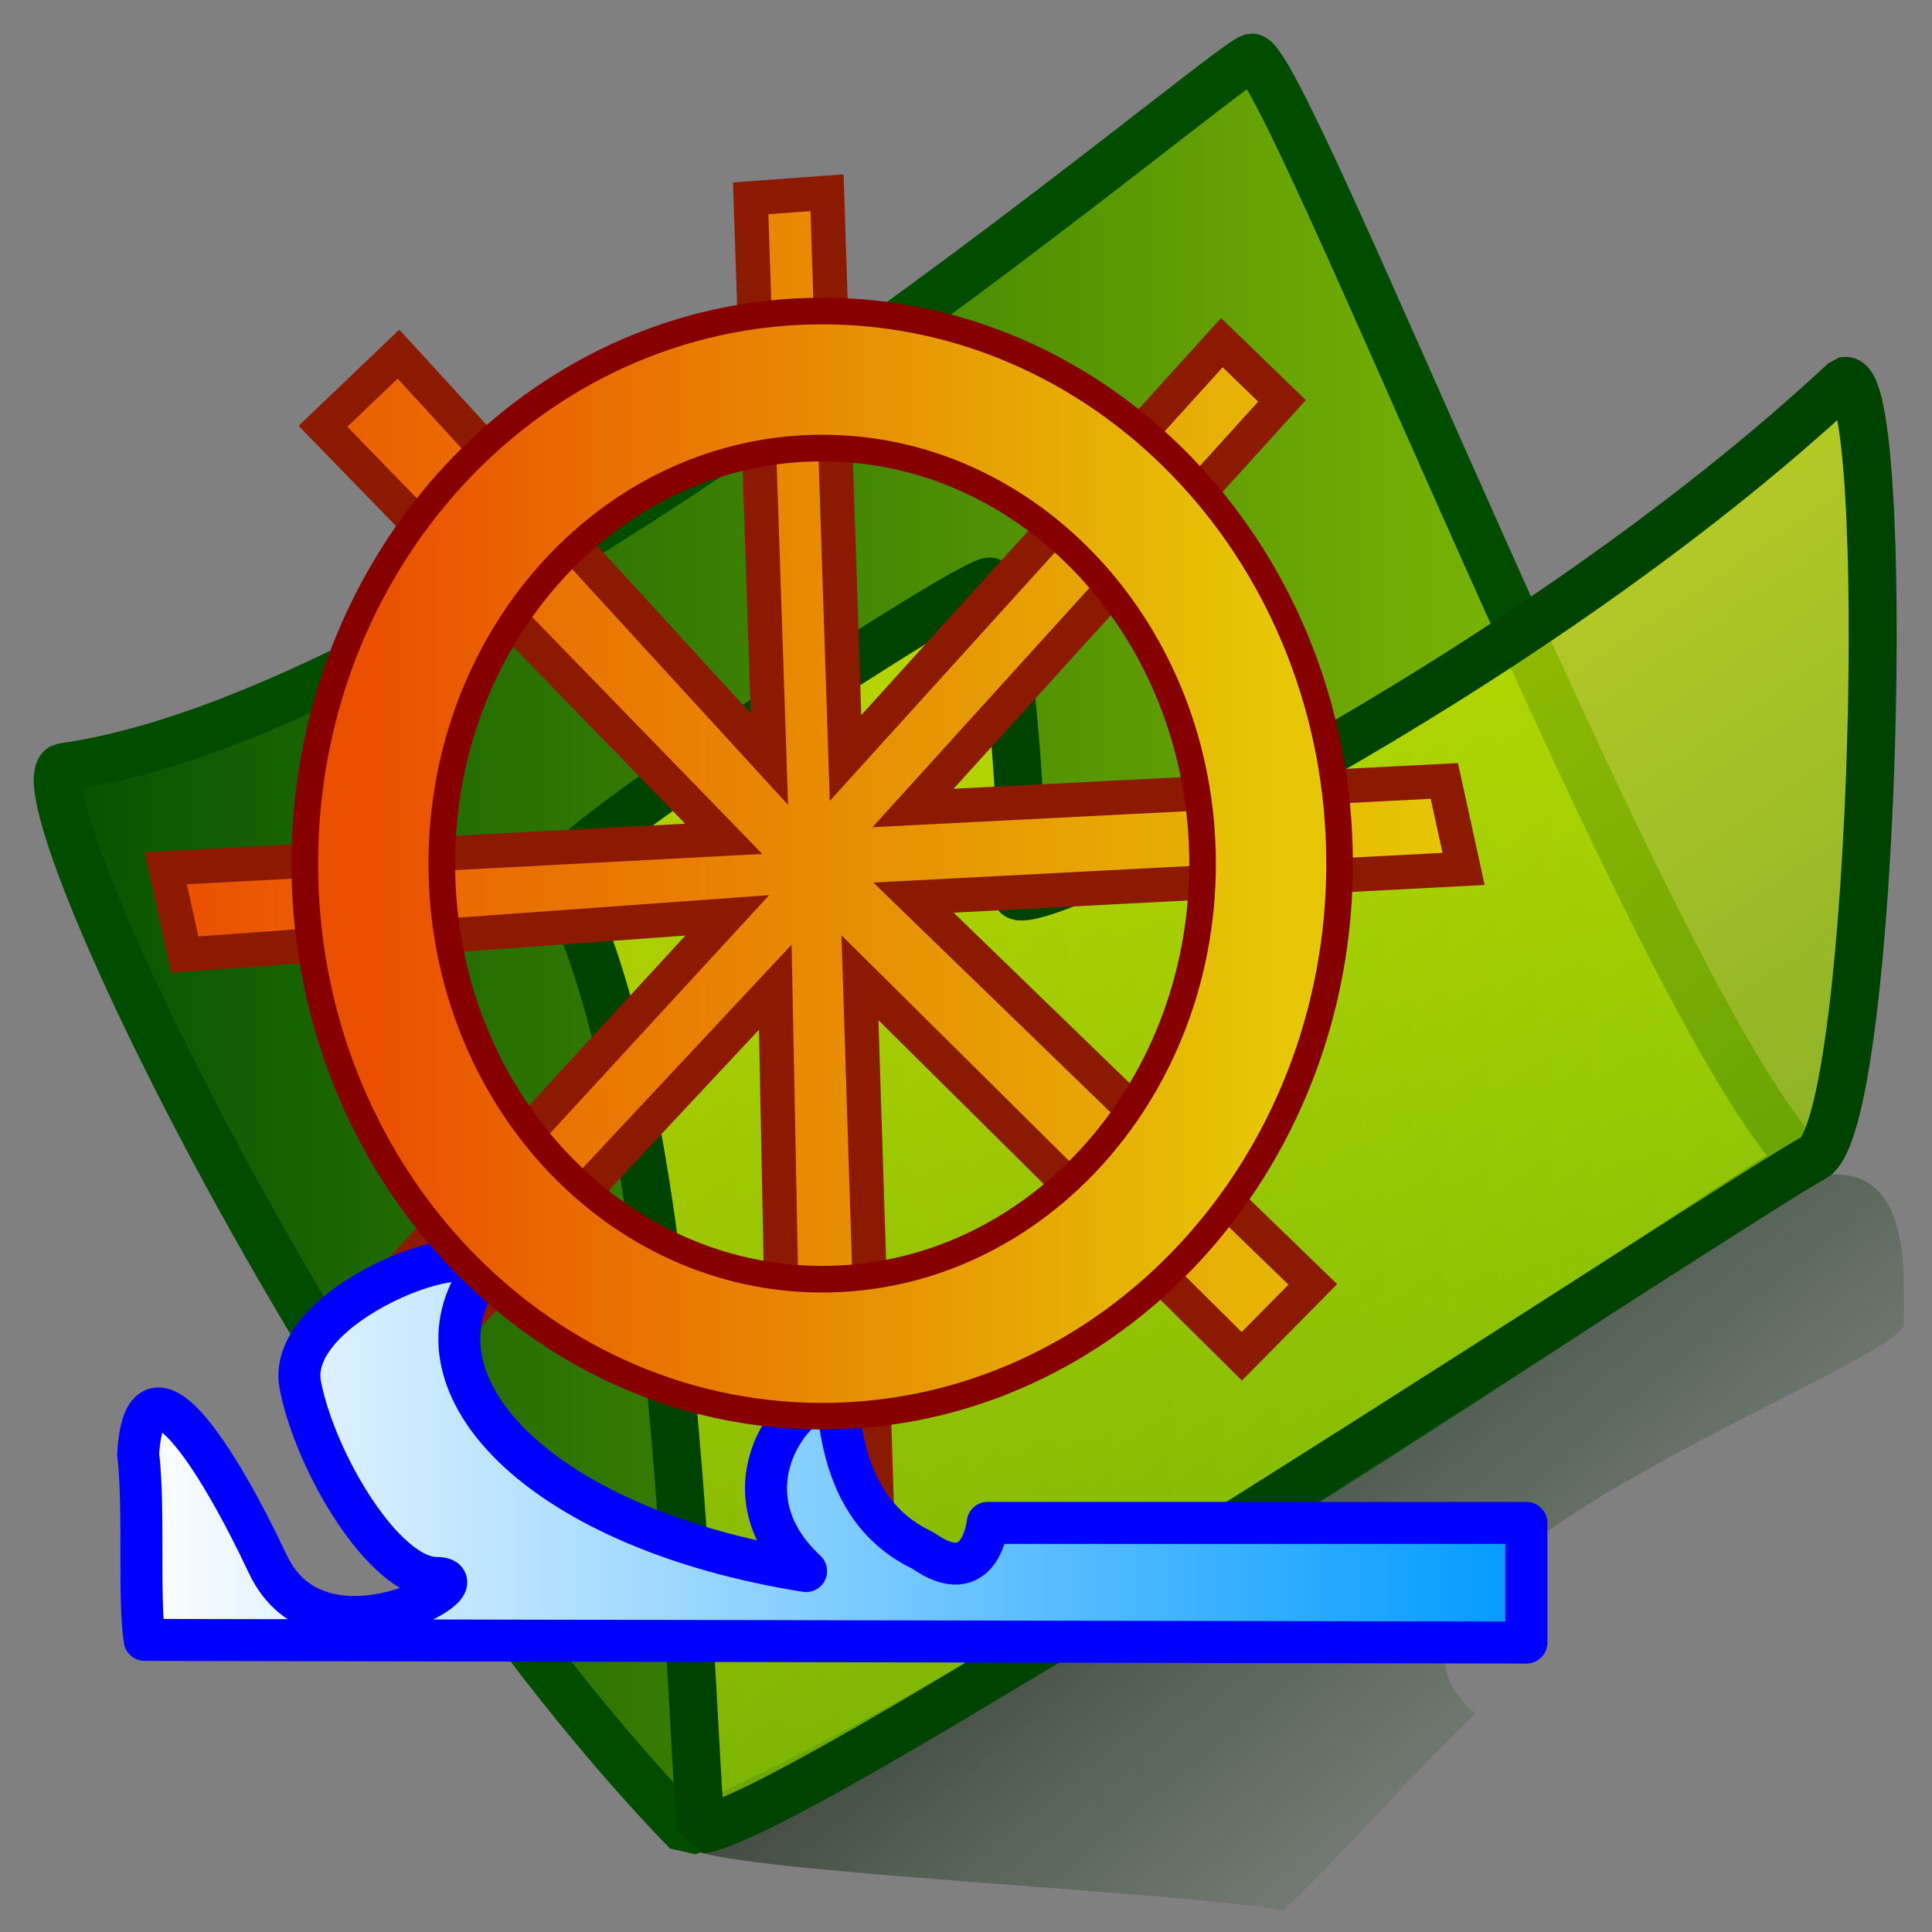 <?xml version="1.0" encoding="UTF-8" standalone="no"?>
<!DOCTYPE svg PUBLIC "-//W3C//DTD SVG 1.0//EN"
"http://www.w3.org/TR/2001/REC-SVG-20010904/DTD/svg10.dtd">
<!-- Created with Sodipodi ("http://www.sodipodi.com/") -->
<svg
   xmlns="http://www.w3.org/2000/svg"
   xmlns:xlink="http://www.w3.org/1999/xlink"
   version="1.0"
   x="0"
   y="0"
   width="437.5"
   height="437.5"
   id="svg53">
  <rect width="100%" height="100%" fill="#808080" stroke="none"/>
  <defs
     id="defs55">
    <linearGradient
       id="linearGradient632">
      <stop
         style="stop-color:#ffffff;stop-opacity:1;"
         offset="0"
         id="stop633" />
      <stop
         style="stop-color:#009aff;stop-opacity:1;"
         offset="1"
         id="stop634" />
    </linearGradient>
    <linearGradient
       id="linearGradient627">
      <stop
         style="stop-color:#eb4f00;stop-opacity:1;"
         offset="0"
         id="stop628" />
      <stop
         style="stop-color:#e5c705;stop-opacity:1;"
         offset="1"
         id="stop629" />
    </linearGradient>
    <linearGradient
       id="linearGradient887">
      <stop
         style="stop-color:#004f00;stop-opacity:1;"
         offset="0"
         id="stop888" />
      <stop
         style="stop-color:#92c705;stop-opacity:1;"
         offset="1"
         id="stop889" />
    </linearGradient>
    <linearGradient
       id="linearGradient883">
      <stop
         style="stop-color:#def200;stop-opacity:1;"
         offset="0"
         id="stop884" />
      <stop
         style="stop-color:#92c705;stop-opacity:1;"
         offset="1"
         id="stop885" />
    </linearGradient>
    <linearGradient
       id="linearGradient838">
      <stop
         style="stop-color:#000000;stop-opacity:0.667;"
         offset="0"
         id="stop839" />
      <stop
         style="stop-color:#003a00;stop-opacity:0.118;"
         offset="1"
         id="stop840" />
    </linearGradient>
    <linearGradient
       x1="0.294"
       y1="0.188"
       x2="0.788"
       y2="0.562"
       id="linearGradient841"
       xlink:href="#linearGradient838" />
    <linearGradient
       x1="0.248"
       y1="0.25"
       x2="0.574"
       y2="0.766"
       id="linearGradient882"
       xlink:href="#linearGradient883" />
    <linearGradient
       x1="-1.26992203e-8"
       y1="-1.07800702e-9"
       x2="1"
       y2="-1.07800702e-9"
       id="linearGradient886"
       xlink:href="#linearGradient887" />
    <linearGradient
       x1="3.84849841e-9"
       y1="4.85377427e-9"
       x2="1"
       y2="4.85377427e-9"
       id="linearGradient626"
       xlink:href="#linearGradient627" />
    <linearGradient
       id="linearGradient630"
       xlink:href="#linearGradient627" />
    <linearGradient
       x1="-1.94861638e-9"
       y1="-1.6996637e-8"
       x2="1"
       y2="-1.6996637e-8"
       id="linearGradient631"
       xlink:href="#linearGradient632" />
  </defs>
  <path
     d="M 157.052 418.82 C 165.65 423.956 270.157 428.496 290.571 432.671 C 305.424 418.486 319.145 402.263 334.141 388.041 C 296.567 356.922 423.863 312.062 431.118 300.319 C 431.118 287.355 433.038 262.022 410.739 266.461 C 339.329 300.418 186.217 396.61 157.052 418.82 z "
     style="font-size:12;fill:url(#linearGradient841);fill-opacity:1;fill-rule:evenodd;stroke-width:1;"
     id="path609" />
  <path
     d="M 14.051 173.738 C 106.457 161.172 276.688 14.764 283.471 13.021 C 291.517 13.441 374.857 228.811 408.315 262.862 C 379.037 280.904 213.947 393.157 155.607 414.815 C 77.101 333.87 3.703 179.807 14.051 173.738 z "
     style="font-size:12;fill:url(#linearGradient886);fill-opacity:1;fill-rule:evenodd;stroke:#004d00;stroke-width:10.866;stroke-linejoin:bevel;"
     id="path164" />
  <path
     d="M 158.665 414.315 C 155.571 372.135 152.975 246.539 126.444 198.187 C 126.227 192.035 222.01 129.894 224.26 131.718 C 227.335 131.753 233.326 193.651 230.223 202.657 C 233.378 208.053 345.515 153.666 417.683 86.272 C 428.647 83.664 424.916 252.17 411.002 261.996 C 393.853 271.302 181.532 411.731 158.665 414.315 z "
     style="font-size:12;fill:url(#linearGradient882);fill-opacity:0.72;fill-rule:evenodd;stroke:#004300;stroke-width:10.866;stroke-linejoin:bevel;stroke-dashoffset:0;"
     id="path163" />
  <path
     d="M 90.235 80.193 L 73.135 96.534 L 163.883 189.95 L 37.533 196.598 L 41.851 216.166 L 164.691 207.282 L 77.528 302.022 L 91.412 313.568 L 175.565 223.545 L 177.991 346.483 L 198.679 345.01 L 194.732 221.403 L 281.202 307.132 L 297.281 290.852 L 206.852 203.263 L 331.427 196.766 L 327.069 176.846 L 206.754 182.968 L 290.31 90.773 L 276.688 77.596 L 191.467 171.65 L 187.278 43.642 L 169.993 44.911 L 174.226 171.899 L 90.235 80.193 z "
     style="font-size:12;fill:url(#linearGradient630);fill-opacity:1;fill-rule:evenodd;stroke:#8b1a00;stroke-width:7.762;"
     id="path624" />
  <path
     d="M 345.657 344.859 L 223.654 344.859 C 223.654 344.859 222.186 360.446 208.97 351.094 C 195.754 344.859 191.349 332.389 189.88 319.92 C 188.412 307.45 159.043 333.948 182.538 355.77 C 123.801 346.418 92.964 315.243 107.648 290.304 C 114.847 276.718 64.131 293.97 68.001 313.685 C 71.473 331.379 87.09 357.329 98.838 357.329 C 110.585 357.329 72.406 379.151 60.658 354.211 C 48.911 329.272 32.758 304.332 31.29 329.272 C 32.758 341.742 31.29 362.005 32.758 371.357 L 345.657 371.965 L 345.657 344.859 z "
     style="font-size:12;fill:url(#linearGradient631);fill-opacity:1;fill-rule:evenodd;stroke:#0000ff;stroke-width:9.506;stroke-linejoin:round;"
     id="path644" />
  <path
     d="M 287.835 195.567 C 287.835 256.109 242.324 305.188 186.183 305.188 C 130.042 305.188 84.531 256.109 84.531 195.567 C 84.531 135.025 130.042 85.946 186.183 85.946 C 242.324 85.946 287.835 135.025 287.835 195.567 z "
     style="font-size:12;fill:none;fill-opacity:1;fill-rule:evenodd;stroke:#870000;stroke-width:37.056;"
     id="path628" />
  <path
     d="M 287.835 195.567 C 287.835 256.109 242.324 305.188 186.183 305.188 C 130.042 305.188 84.531 256.109 84.531 195.567 C 84.531 135.025 130.042 85.946 186.183 85.946 C 242.324 85.946 287.835 135.025 287.835 195.567 z "
     style="font-size:12;fill:none;fill-opacity:1;fill-rule:evenodd;stroke:url(#linearGradient627);stroke-width:25;"
     id="path626" />
  <path
     d="M 287.835 195.567 C 287.835 256.109 242.324 305.188 186.183 305.188 C 130.042 305.188 84.531 256.109 84.531 195.567 C 84.531 135.025 130.042 85.946 186.183 85.946 C 242.324 85.946 287.835 135.025 287.835 195.567 z "
     style="font-size:12;fill:none;fill-opacity:1;fill-rule:evenodd;stroke:url(#linearGradient626);stroke-width:18.75;"
     id="path625" />

</svg>
